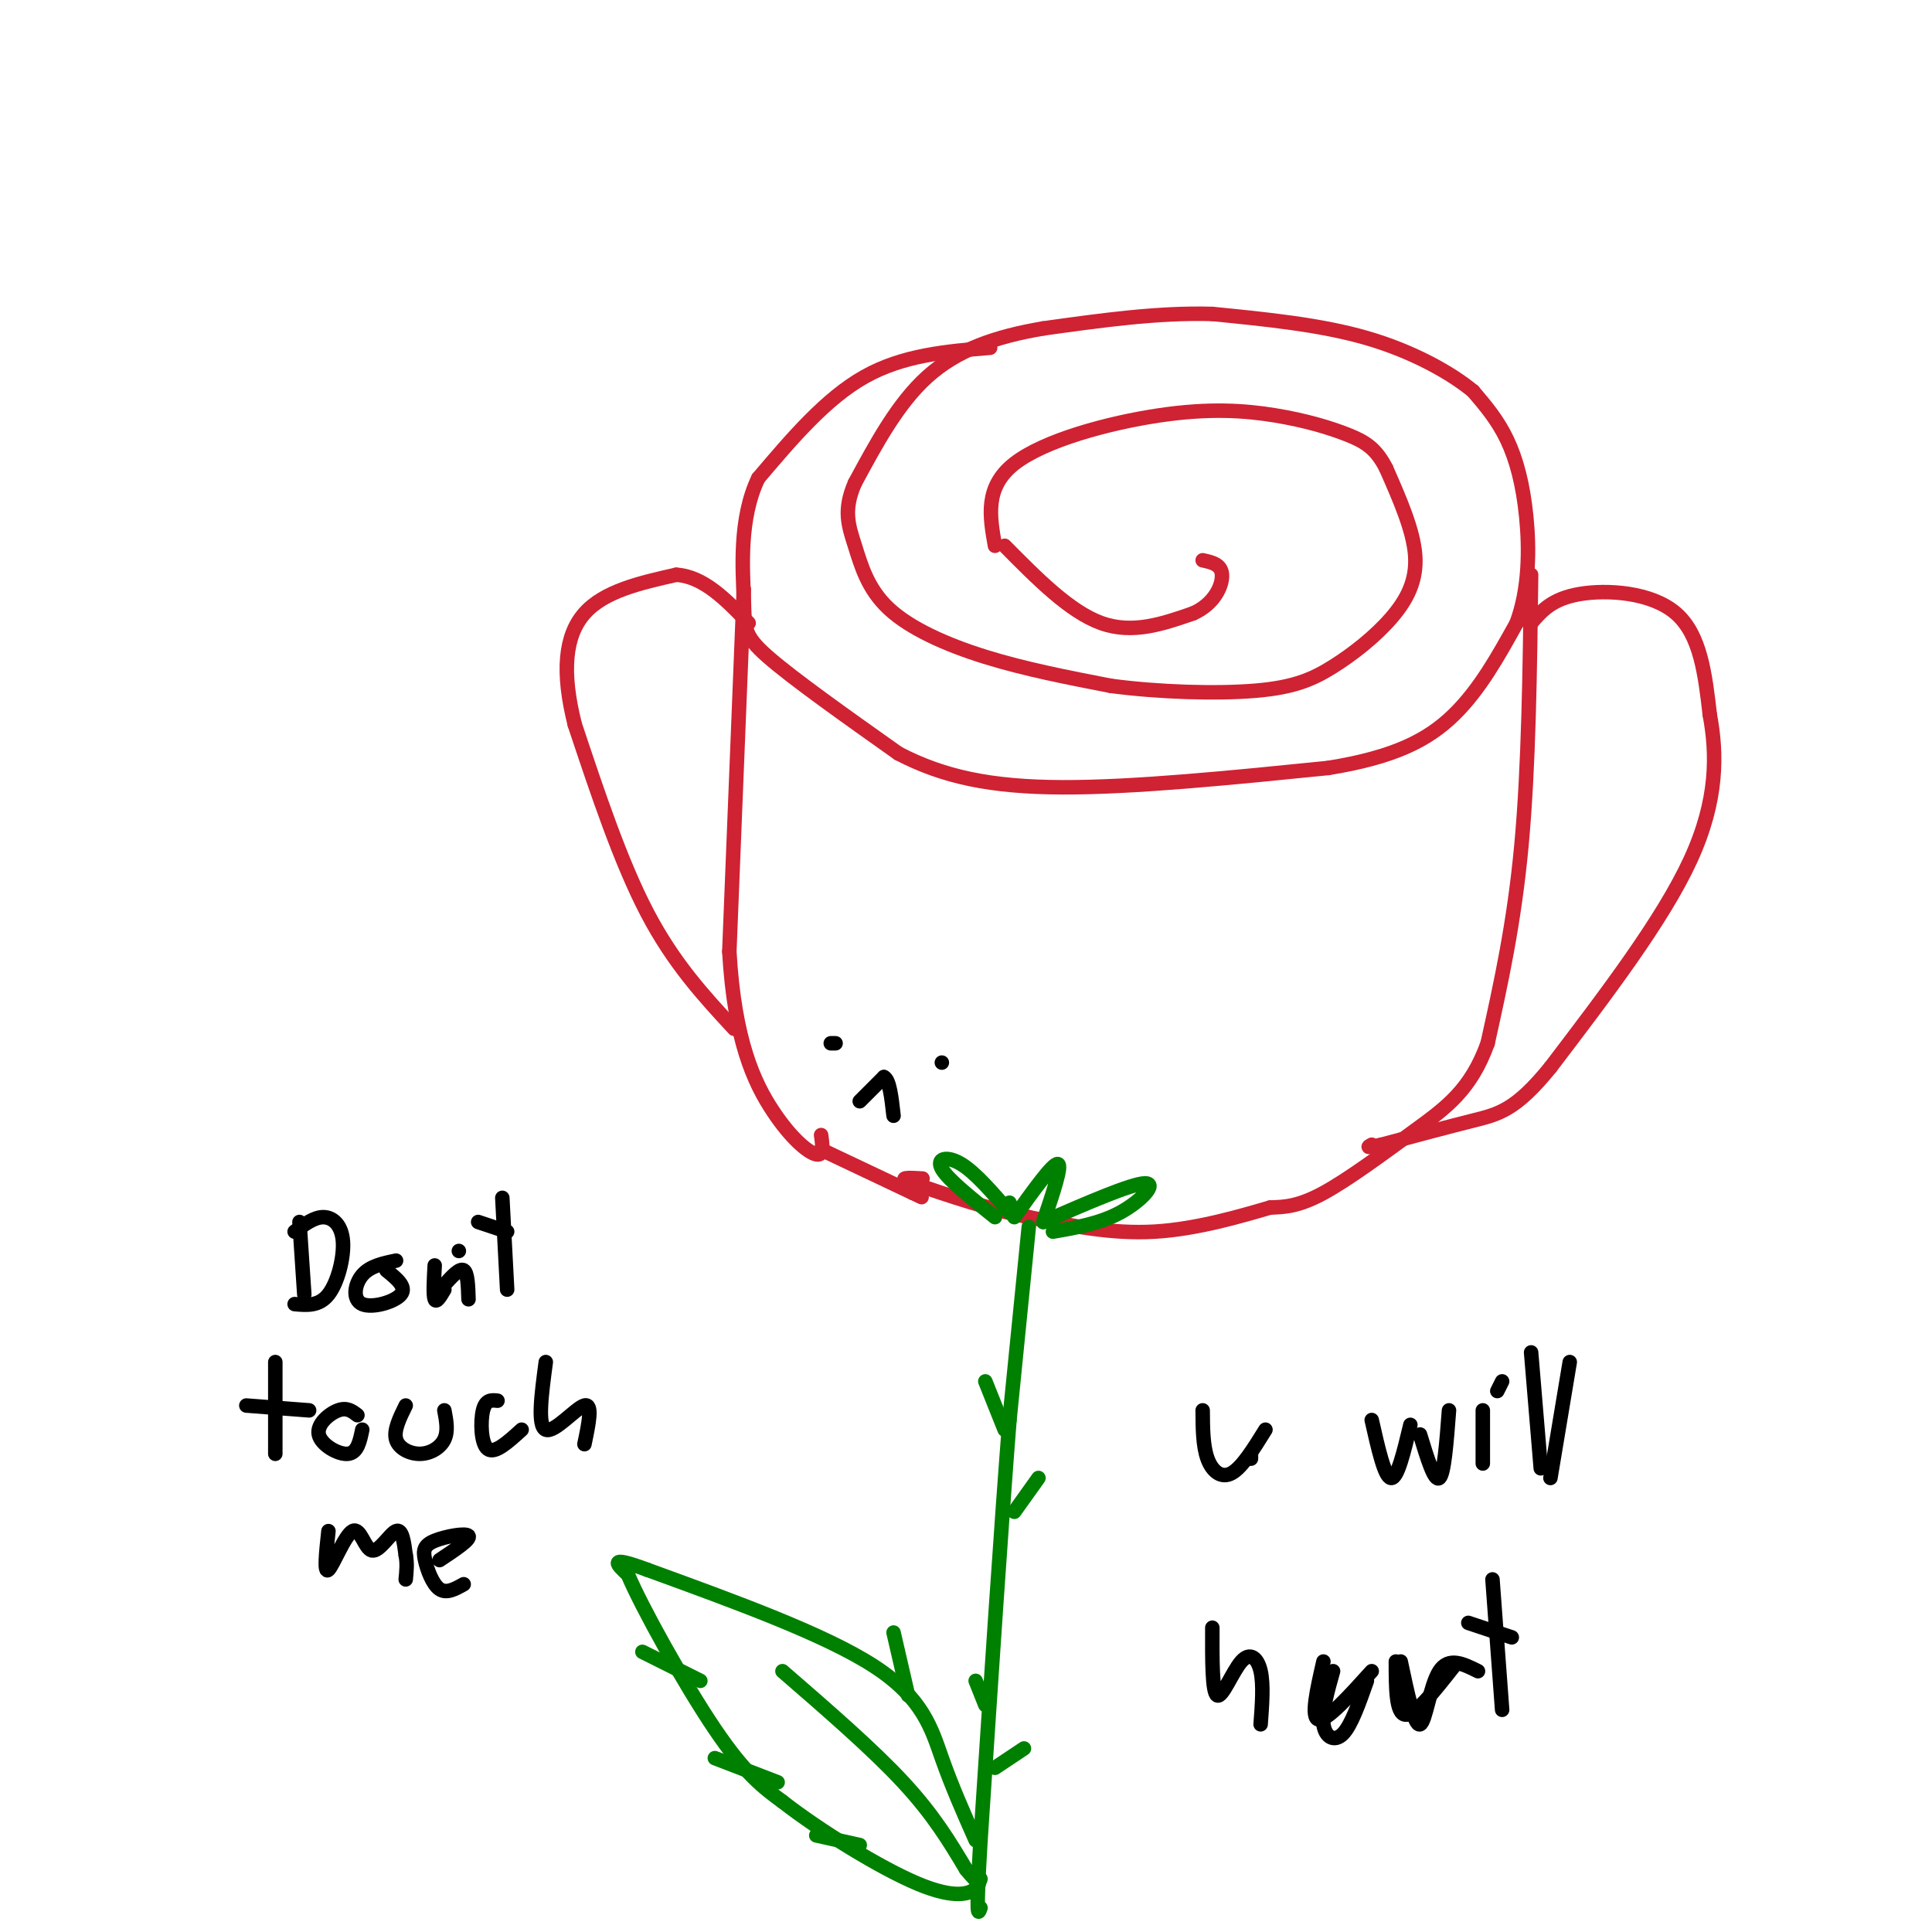 <svg viewBox='0 0 400 400' version='1.1' xmlns='http://www.w3.org/2000/svg' xmlns:xlink='http://www.w3.org/1999/xlink'><g fill='none' stroke='rgb(207,34,51)' stroke-width='3' stroke-linecap='round' stroke-linejoin='round'><path d='M205,72c-9.000,0.750 -18.000,1.500 -26,6c-8.000,4.500 -15.000,12.750 -22,21'/><path d='M157,99c-4.060,8.429 -3.208,19.000 -3,25c0.208,6.000 -0.226,7.429 5,12c5.226,4.571 16.113,12.286 27,20'/><path d='M186,156c9.311,4.844 19.089,6.956 34,7c14.911,0.044 34.956,-1.978 55,-4'/><path d='M275,159c13.756,-2.222 20.644,-5.778 26,-11c5.356,-5.222 9.178,-12.111 13,-19'/><path d='M314,129c2.619,-7.083 2.667,-15.292 2,-22c-0.667,-6.708 -2.048,-11.917 -4,-16c-1.952,-4.083 -4.476,-7.042 -7,-10'/><path d='M305,81c-4.556,-3.778 -12.444,-8.222 -22,-11c-9.556,-2.778 -20.778,-3.889 -32,-5'/><path d='M251,65c-11.167,-0.333 -23.083,1.333 -35,3'/><path d='M216,68c-10.111,1.711 -17.889,4.489 -24,10c-6.111,5.511 -10.556,13.756 -15,22'/><path d='M177,100c-2.509,5.700 -1.281,8.951 0,13c1.281,4.049 2.614,8.898 7,13c4.386,4.102 11.825,7.458 20,10c8.175,2.542 17.088,4.271 26,6'/><path d='M230,142c10.015,1.336 22.051,1.676 30,1c7.949,-0.676 11.811,-2.367 16,-5c4.189,-2.633 8.705,-6.209 12,-10c3.295,-3.791 5.370,-7.797 5,-13c-0.370,-5.203 -3.185,-11.601 -6,-18'/><path d='M287,97c-2.095,-4.156 -4.332,-5.544 -8,-7c-3.668,-1.456 -8.767,-2.978 -15,-4c-6.233,-1.022 -13.601,-1.544 -24,0c-10.399,1.544 -23.828,5.156 -30,10c-6.172,4.844 -5.086,10.922 -4,17'/><path d='M208,113c6.750,6.833 13.500,13.667 20,16c6.500,2.333 12.750,0.167 19,-2'/><path d='M247,127c4.467,-1.956 6.133,-5.844 6,-8c-0.133,-2.156 -2.067,-2.578 -4,-3'/><path d='M154,122c0.000,0.000 -3.000,75.000 -3,75'/><path d='M151,197c1.048,18.488 5.167,27.208 9,33c3.833,5.792 7.381,8.655 9,9c1.619,0.345 1.310,-1.827 1,-4'/><path d='M317,119c-0.250,19.917 -0.500,39.833 -2,56c-1.500,16.167 -4.250,28.583 -7,41'/><path d='M308,216c-3.476,9.679 -8.667,13.375 -15,18c-6.333,4.625 -13.810,10.179 -19,13c-5.190,2.821 -8.095,2.911 -11,3'/><path d='M263,250c-5.889,1.711 -15.111,4.489 -24,5c-8.889,0.511 -17.444,-1.244 -26,-3'/><path d='M213,252c-8.333,-1.667 -16.167,-4.333 -24,-7'/><path d='M189,245c-3.667,-1.333 -0.833,-1.167 2,-1'/><path d='M152,213c-6.250,-6.750 -12.500,-13.500 -18,-24c-5.500,-10.500 -10.250,-24.750 -15,-39'/><path d='M119,150c-2.733,-10.822 -2.067,-18.378 2,-23c4.067,-4.622 11.533,-6.311 19,-8'/><path d='M140,119c5.667,0.333 10.333,5.167 15,10'/><path d='M317,129c2.156,-2.511 4.311,-5.022 10,-6c5.689,-0.978 14.911,-0.422 20,4c5.089,4.422 6.044,12.711 7,21'/><path d='M354,148c1.489,8.022 1.711,17.578 -4,30c-5.711,12.422 -17.356,27.711 -29,43'/><path d='M321,221c-7.222,8.911 -10.778,9.689 -16,11c-5.222,1.311 -12.111,3.156 -19,5'/><path d='M286,237c-3.500,0.833 -2.750,0.417 -2,0'/></g>
<g fill='none' stroke='rgb(0,128,0)' stroke-width='3' stroke-linecap='round' stroke-linejoin='round'><path d='M206,252c-4.867,-3.889 -9.733,-7.778 -11,-10c-1.267,-2.222 1.067,-2.778 4,-1c2.933,1.778 6.467,5.889 10,10'/><path d='M209,251c1.667,1.333 0.833,-0.333 0,-2'/><path d='M210,252c4.000,-5.583 8.000,-11.167 9,-11c1.000,0.167 -1.000,6.083 -3,12'/><path d='M216,253c9.111,-3.956 18.222,-7.911 21,-8c2.778,-0.089 -0.778,3.689 -5,6c-4.222,2.311 -9.111,3.156 -14,4'/><path d='M213,254c0.000,0.000 -4.000,40.000 -4,40'/><path d='M209,294c-1.667,21.167 -3.833,54.083 -6,87'/><path d='M203,381c-1.000,16.833 -0.500,15.417 0,14'/><path d='M204,286c0.000,0.000 4.000,10.000 4,10'/><path d='M210,313c0.000,0.000 5.000,-7.000 5,-7'/><path d='M202,348c0.000,0.000 2.000,5.000 2,5'/><path d='M206,366c0.000,0.000 6.000,-4.000 6,-4'/><path d='M202,381c-2.444,-5.511 -4.889,-11.022 -7,-17c-2.111,-5.978 -3.889,-12.422 -14,-19c-10.111,-6.578 -28.556,-13.289 -47,-20'/><path d='M134,325c-8.500,-3.167 -6.250,-1.083 -4,1'/><path d='M130,326c2.756,6.600 11.644,22.600 18,32c6.356,9.400 10.178,12.200 14,15'/><path d='M162,373c7.786,6.071 20.250,13.750 28,17c7.750,3.250 10.786,2.071 12,1c1.214,-1.071 0.607,-2.036 0,-3'/><path d='M185,338c0.000,0.000 3.000,13.000 3,13'/><path d='M148,364c0.000,0.000 13.000,5.000 13,5'/><path d='M133,342c0.000,0.000 12.000,6.000 12,6'/><path d='M169,380c0.000,0.000 9.000,2.000 9,2'/><path d='M162,346c9.333,8.083 18.667,16.167 25,23c6.333,6.833 9.667,12.417 13,18'/><path d='M200,387c2.667,3.333 2.833,2.667 3,2'/></g>
<g fill='none' stroke='rgb(207,34,51)' stroke-width='3' stroke-linecap='round' stroke-linejoin='round'><path d='M170,238c0.000,0.000 19.000,9.000 19,9'/><path d='M189,247c3.167,1.500 1.583,0.750 0,0'/></g>
<g fill='none' stroke='rgb(0,0,0)' stroke-width='3' stroke-linecap='round' stroke-linejoin='round'><path d='M172,216c0.000,0.000 1.000,0.000 1,0'/><path d='M195,220c0.000,0.000 0.000,0.000 0,0'/><path d='M178,228c0.000,0.000 5.000,-5.000 5,-5'/><path d='M183,223c1.167,0.500 1.583,4.250 2,8'/><path d='M62,253c0.000,0.000 1.000,15.000 1,15'/><path d='M61,255c2.036,-1.518 4.071,-3.036 6,-3c1.929,0.036 3.750,1.625 4,5c0.250,3.375 -1.071,8.536 -3,11c-1.929,2.464 -4.464,2.232 -7,2'/><path d='M82,261c-2.702,0.560 -5.405,1.119 -7,3c-1.595,1.881 -2.083,5.083 0,6c2.083,0.917 6.738,-0.452 8,-2c1.262,-1.548 -0.869,-3.274 -3,-5'/><path d='M90,262c-0.167,3.083 -0.333,6.167 0,7c0.333,0.833 1.167,-0.583 2,-2'/><path d='M92,266c1.583,-1.750 3.167,-3.500 4,-3c0.833,0.500 0.917,3.250 1,6'/><path d='M104,248c0.000,0.000 1.000,19.000 1,19'/><path d='M99,253c0.000,0.000 6.000,2.000 6,2'/><path d='M95,259c0.000,0.000 0.000,0.000 0,0'/><path d='M57,282c0.000,0.000 0.000,19.000 0,19'/><path d='M51,291c0.000,0.000 13.000,1.000 13,1'/><path d='M74,293c-1.077,-0.839 -2.155,-1.679 -4,-1c-1.845,0.679 -4.458,2.875 -4,5c0.458,2.125 3.988,4.179 6,4c2.012,-0.179 2.506,-2.589 3,-5'/><path d='M84,291c-1.262,2.565 -2.524,5.131 -2,7c0.524,1.869 2.833,3.042 5,3c2.167,-0.042 4.190,-1.298 5,-3c0.810,-1.702 0.405,-3.851 0,-6'/><path d='M103,290c-1.222,-0.133 -2.444,-0.267 -3,2c-0.556,2.267 -0.444,6.933 1,8c1.444,1.067 4.222,-1.467 7,-4'/><path d='M113,282c-0.889,6.644 -1.778,13.289 0,14c1.778,0.711 6.222,-4.511 8,-5c1.778,-0.489 0.889,3.756 0,8'/><path d='M68,317c-0.482,4.448 -0.963,8.896 0,8c0.963,-0.896 3.372,-7.137 5,-8c1.628,-0.863 2.477,3.652 4,4c1.523,0.348 3.721,-3.472 5,-4c1.279,-0.528 1.640,2.236 2,5'/><path d='M84,322c0.333,1.667 0.167,3.333 0,5'/><path d='M91,323c3.252,-2.155 6.504,-4.309 6,-5c-0.504,-0.691 -4.764,0.083 -7,1c-2.236,0.917 -2.448,1.978 -2,4c0.448,2.022 1.557,5.006 3,6c1.443,0.994 3.222,-0.003 5,-1'/><path d='M249,292c0.022,3.689 0.044,7.378 1,10c0.956,2.622 2.844,4.178 5,3c2.156,-1.178 4.578,-5.089 7,-9'/><path d='M259,301c0.000,0.000 0.000,1.000 0,1'/><path d='M284,294c1.333,5.917 2.667,11.833 4,12c1.333,0.167 2.667,-5.417 4,-11'/><path d='M294,297c1.500,4.917 3.000,9.833 4,9c1.000,-0.833 1.500,-7.417 2,-14'/><path d='M307,303c0.000,0.000 0.000,-11.000 0,-11'/><path d='M310,288c0.000,0.000 1.000,-2.000 1,-2'/><path d='M317,280c0.000,0.000 2.000,24.000 2,24'/><path d='M325,282c0.000,0.000 -4.000,24.000 -4,24'/><path d='M251,337c-0.024,6.702 -0.048,13.405 1,14c1.048,0.595 3.167,-4.917 5,-7c1.833,-2.083 3.381,-0.738 4,2c0.619,2.738 0.310,6.869 0,11'/><path d='M274,344c-1.333,5.833 -2.667,11.667 -1,12c1.667,0.333 6.333,-4.833 11,-10'/><path d='M289,344c0.000,5.417 0.000,10.833 2,11c2.000,0.167 6.000,-4.917 10,-10'/><path d='M309,327c0.000,0.000 2.000,27.000 2,27'/><path d='M304,336c0.000,0.000 9.000,3.000 9,3'/><path d='M290,344c1.422,6.711 2.844,13.422 4,13c1.156,-0.422 2.044,-7.978 4,-11c1.956,-3.022 4.978,-1.511 8,0'/><path d='M276,346c-1.178,4.178 -2.356,8.356 -2,11c0.356,2.644 2.244,3.756 4,2c1.756,-1.756 3.378,-6.378 5,-11'/></g>
</svg>